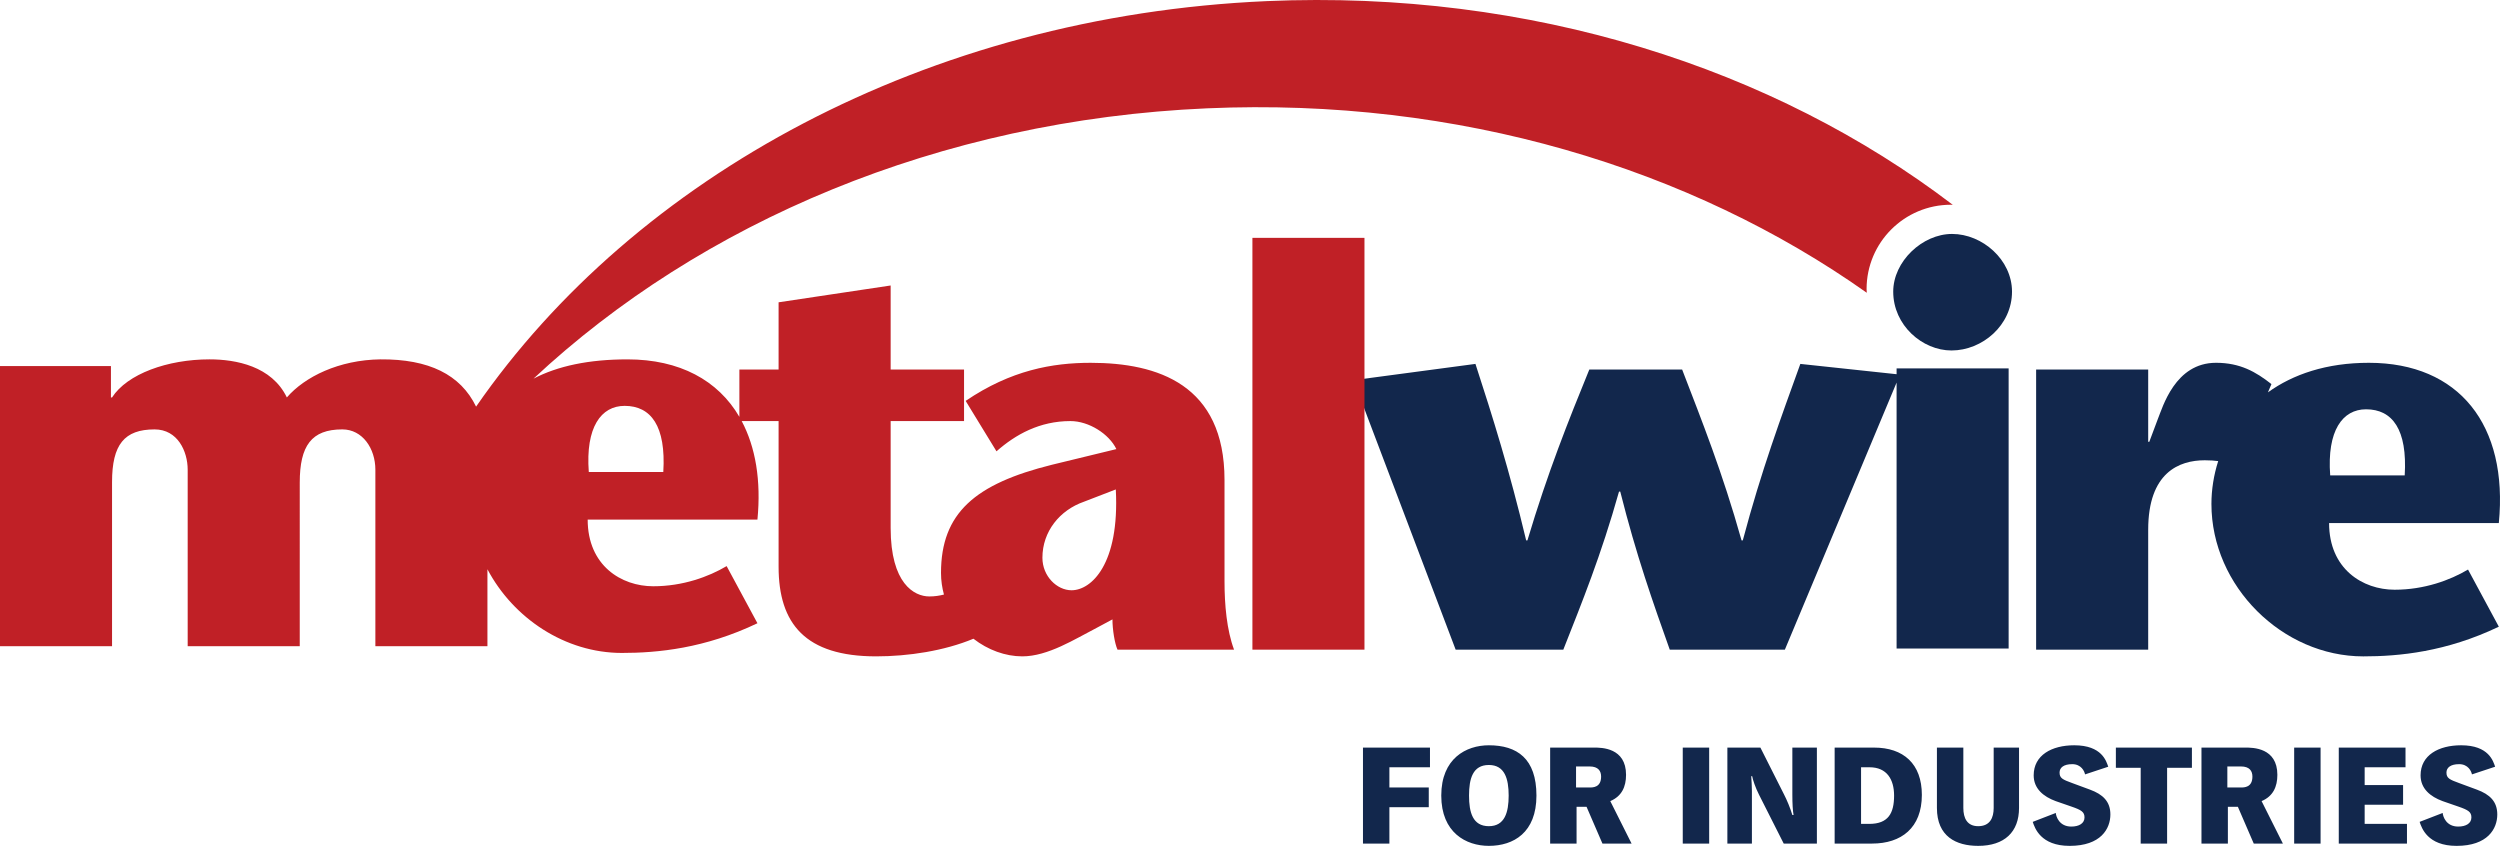 <?xml version="1.0" encoding="utf-8"?>
<!-- Generator: Adobe Illustrator 15.1.0, SVG Export Plug-In . SVG Version: 6.00 Build 0)  -->
<!DOCTYPE svg PUBLIC "-//W3C//DTD SVG 1.1//EN" "http://www.w3.org/Graphics/SVG/1.1/DTD/svg11.dtd">
<svg version="1.1" id="Layer_1" xmlns="http://www.w3.org/2000/svg" xmlns:xlink="http://www.w3.org/1999/xlink" x="0px" y="0px"
	 width="301.703px" height="102.081px" viewBox="0 0 301.703 102.081" enable-background="new 0 0 301.703 102.081"
	 xml:space="preserve">
<g>
	<defs>
		<rect id="SVGID_1_" width="301.703" height="102.081"/>
	</defs>
	<clipPath id="SVGID_2_">
		<use xlink:href="#SVGID_1_"  overflow="visible"/>
	</clipPath>
	<path clip-path="url(#SVGID_2_)" fill="#12274C" d="M164.485,90.22h8.086v2.375h-4.898v2.441h4.752v2.375h-4.752v4.393h-3.188
		V90.22z M179.677,89.942c-2.75,0-5.743,1.596-5.743,6.069s2.993,6.068,5.743,6.068c2.977,0,5.743-1.595,5.743-6.068
		S183.077,89.942,179.677,89.942 M179.677,99.705c-1.953,0-2.392-1.677-2.392-3.693c0-2.018,0.438-3.693,2.392-3.693
		c1.92,0,2.391,1.676,2.391,3.693C182.067,98.028,181.597,99.705,179.677,99.705 M187.074,101.804h3.188v-4.441h1.204l1.919,4.441
		h3.516l-2.57-5.125c1.382-0.586,1.903-1.725,1.903-3.172c0-3.287-2.978-3.287-3.856-3.287h-5.304V101.804z M190.198,92.497h1.643
		c1.041,0,1.383,0.553,1.383,1.221c0,1.318-0.99,1.318-1.398,1.318h-1.627V92.497z M203.077,101.804h3.188V90.22h-3.188V101.804z
		 M208.461,101.804h2.961v-6.346c0-0.684-0.049-1.188-0.082-1.789h0.114c0.064,0.406,0.391,1.383,0.83,2.244l2.977,5.891h4.003
		V90.22h-2.961v5.678c0,1.074,0.048,1.92,0.146,2.457h-0.146c-0.277-0.911-0.651-1.79-1.009-2.489l-2.848-5.646h-3.985V101.804z
		 M221.407,101.803h4.521c3.515,0,6.004-1.887,6.004-5.873c0-3.758-2.229-5.71-5.774-5.71h-4.751V101.803z M224.595,92.595h1.025
		c2.099,0,2.961,1.48,2.961,3.416c0,2.132-0.7,3.417-2.994,3.417h-0.992V92.595z M233.75,97.509c0,3.432,2.31,4.571,4.978,4.571
		c3.173,0,4.931-1.676,4.931-4.571V90.22h-3.06v7.289c0,1.17-0.438,2.196-1.871,2.196c-1.334,0-1.79-0.977-1.79-2.196V90.22h-3.188
		V97.509z M245.313,99.184c0.244,0.731,0.944,2.897,4.459,2.897c3.757,0,4.912-2.068,4.912-3.791c0-1.563-0.91-2.426-2.456-2.994
		l-2.115-0.781c-1.221-0.439-1.562-0.618-1.562-1.285c0-0.57,0.473-1.01,1.529-1.01c1.09,0,1.48,0.863,1.546,1.236l2.798-0.927
		c-0.229-0.651-0.748-2.587-4.101-2.587c-2.716,0-4.896,1.188-4.896,3.628c0,1.611,1.188,2.571,2.651,3.108l1.921,0.666
		c1.188,0.408,1.562,0.652,1.562,1.302c0,0.716-0.651,1.106-1.595,1.106c-1.448,0-1.838-1.203-1.871-1.643L245.313,99.184z
		 M255.347,92.659h2.994v9.145h3.188v-9.145h2.994V90.22h-9.177V92.659z M265.675,101.804h3.188v-4.441h1.205l1.918,4.441h3.516
		l-2.57-5.125c1.384-0.586,1.903-1.725,1.903-3.172c0-3.287-2.977-3.287-3.856-3.287h-5.303V101.804z M268.798,92.497h1.644
		c1.042,0,1.382,0.553,1.382,1.221c0,1.318-0.991,1.318-1.398,1.318h-1.627V92.497z M276.863,101.804h3.188V90.22h-3.188V101.804z
		 M282.246,101.804h8.231v-2.377h-5.107v-2.31h4.637v-2.375h-4.637v-2.147h4.93V90.22h-8.054V101.804z M292.004,99.184
		c0.244,0.731,0.943,2.897,4.458,2.897c3.758,0,4.913-2.068,4.913-3.791c0-1.563-0.911-2.426-2.457-2.994l-2.115-0.781
		c-1.22-0.439-1.562-0.618-1.562-1.285c0-0.57,0.472-1.01,1.53-1.01c1.09,0,1.479,0.863,1.545,1.236l2.799-0.927
		c-0.229-0.651-0.749-2.587-4.101-2.587c-2.717,0-4.896,1.188-4.896,3.628c0,1.611,1.187,2.571,2.651,3.108l1.921,0.666
		c1.187,0.408,1.561,0.652,1.561,1.302c0,0.716-0.65,1.106-1.594,1.106c-1.448,0-1.839-1.203-1.871-1.643L292.004,99.184z"/>
	<path clip-path="url(#SVGID_2_)" fill="#12274C" d="M235.578,28.233c3.648,0,7.234,3.111,7.234,6.965
		c0,4.056-3.586,7.098-7.305,7.098c-3.515,0-7.031-3.042-7.031-7.098C228.477,31.546,231.993,28.233,235.578,28.233 M228.884,45.16
		l-11.617-1.243c-2.313,6.424-4.704,12.848-6.946,21.301h-0.148c-2.315-8.249-4.781-14.403-7.171-20.623H191.8
		c-2.538,6.22-5.005,12.374-7.47,20.623h-0.15c-2.016-8.453-4.031-14.877-6.122-21.301l-14.712,1.962l12.323,32.522h12.993
		c2.24-5.679,4.555-11.359,6.721-19.07h0.152c1.941,7.711,3.954,13.392,5.973,19.07H215.4l13.483-32.229V78.27h13.521V44.459
		h-13.521V45.16z M285.876,43.783c10.886,0,16.837,7.505,15.686,19.338h-20.485c0,5.544,4.057,8.047,7.911,8.047
		c3.585,0,6.695-1.151,8.856-2.435l3.718,6.896c-6.354,3.044-12.033,3.583-16.36,3.583c-9.736,0-18.324-8.451-18.324-18.391
		c0-1.741,0.281-3.49,0.817-5.176c-0.446-0.059-0.967-0.099-1.622-0.099c-3.109,0-6.826,1.489-6.826,8.384v14.471h-13.525V44.595
		h13.525v8.72h0.134l1.014-2.705c0.609-1.486,2.096-6.828,7.034-6.828c2.904,0,4.799,1.082,6.691,2.571l-0.424,0.998
		C276.725,45.17,280.76,43.783,285.876,43.783 M290.203,57.374c0.339-5.546-1.486-7.979-4.664-7.979
		c-2.84,0-4.732,2.568-4.328,7.979H290.203"/>
	<path clip-path="url(#SVGID_2_)" fill="#C02026" d="M152.892,0.134c-41.034,1.791-76.253,21.211-95.437,48.939
		c-1.879-3.874-5.705-5.75-11.544-5.705c-5.004,0.067-9.129,2.095-11.293,4.597c-1.825-3.786-6.152-4.597-9.33-4.597
		c-5.071,0-9.939,1.758-11.765,4.597h-0.135V44.18H0v33.806h13.522V58.175c0-4.53,1.487-6.354,5.138-6.354
		c2.773,0,3.99,2.636,3.99,4.868v21.297h13.524V58.243c0-4.463,1.418-6.423,5.137-6.423c2.435,0,3.989,2.3,3.989,4.868v21.297
		h13.524v-9.286c3.128,5.923,9.384,10.099,16.222,10.099c4.327,0,10.007-0.543,16.362-3.584l-3.718-6.896
		c-2.165,1.284-5.274,2.433-8.858,2.433c-3.854,0-7.911-2.5-7.911-8.047h20.487c0.459-4.726-0.232-8.746-1.9-11.889h4.453v17.579
		c0,6.896,3.247,10.817,11.766,10.817c3.89,0,8.245-0.666,11.748-2.129c1.746,1.36,3.863,2.129,5.891,2.129
		c3.111,0,6.355-2.094,8.993-3.447l1.892-1.016c0,1.217,0.272,2.91,0.61,3.652h14.064c-0.879-2.367-1.15-5.408-1.15-8.247V57.915
		c0-11.496-8.046-14.131-16.16-14.131c-4.597,0-9.601,0.879-15.079,4.596l3.721,6.086c2.297-2.028,5.205-3.65,8.923-3.65
		c2.233,0,4.666,1.555,5.545,3.382l-7.775,1.89c-9.264,2.301-13.388,5.818-13.388,13.052c0,0.922,0.133,1.79,0.354,2.612
		c-0.54,0.138-1.103,0.228-1.766,0.228c-1.826,0-4.665-1.556-4.665-8.25V50.815h8.857v-6.221h-8.857V34.453l-13.524,2.029v8.113
		h-4.732v5.711c-2.574-4.411-7.207-6.937-13.508-6.937c-4.654,0-8.417,0.799-11.339,2.329c20.12-18.807,48.896-31.212,81.298-32.626
		c30.339-1.326,58.357,7.225,79.605,22.26c-0.006-0.15-0.024-0.298-0.024-0.449c0-5.621,4.558-10.176,10.178-10.176
		c0.078,0,0.151,0.009,0.226,0.011C214.076,8.246,184.764-1.257,152.892,0.134 M130.803,60.552l3.854-1.487
		c0.475,9.06-2.975,12.169-5.341,12.169c-1.757,0-3.516-1.69-3.516-3.922C125.8,64.134,127.896,61.566,130.803,60.552 M75.383,48.98
		c3.178,0,5.004,2.433,4.665,7.979h-8.992C70.65,51.547,72.543,48.98,75.383,48.98"/>
	<rect x="151.143" y="28.704" clip-path="url(#SVGID_2_)" fill="#C02026" width="13.523" height="49.697"/>
</g>
</svg>
